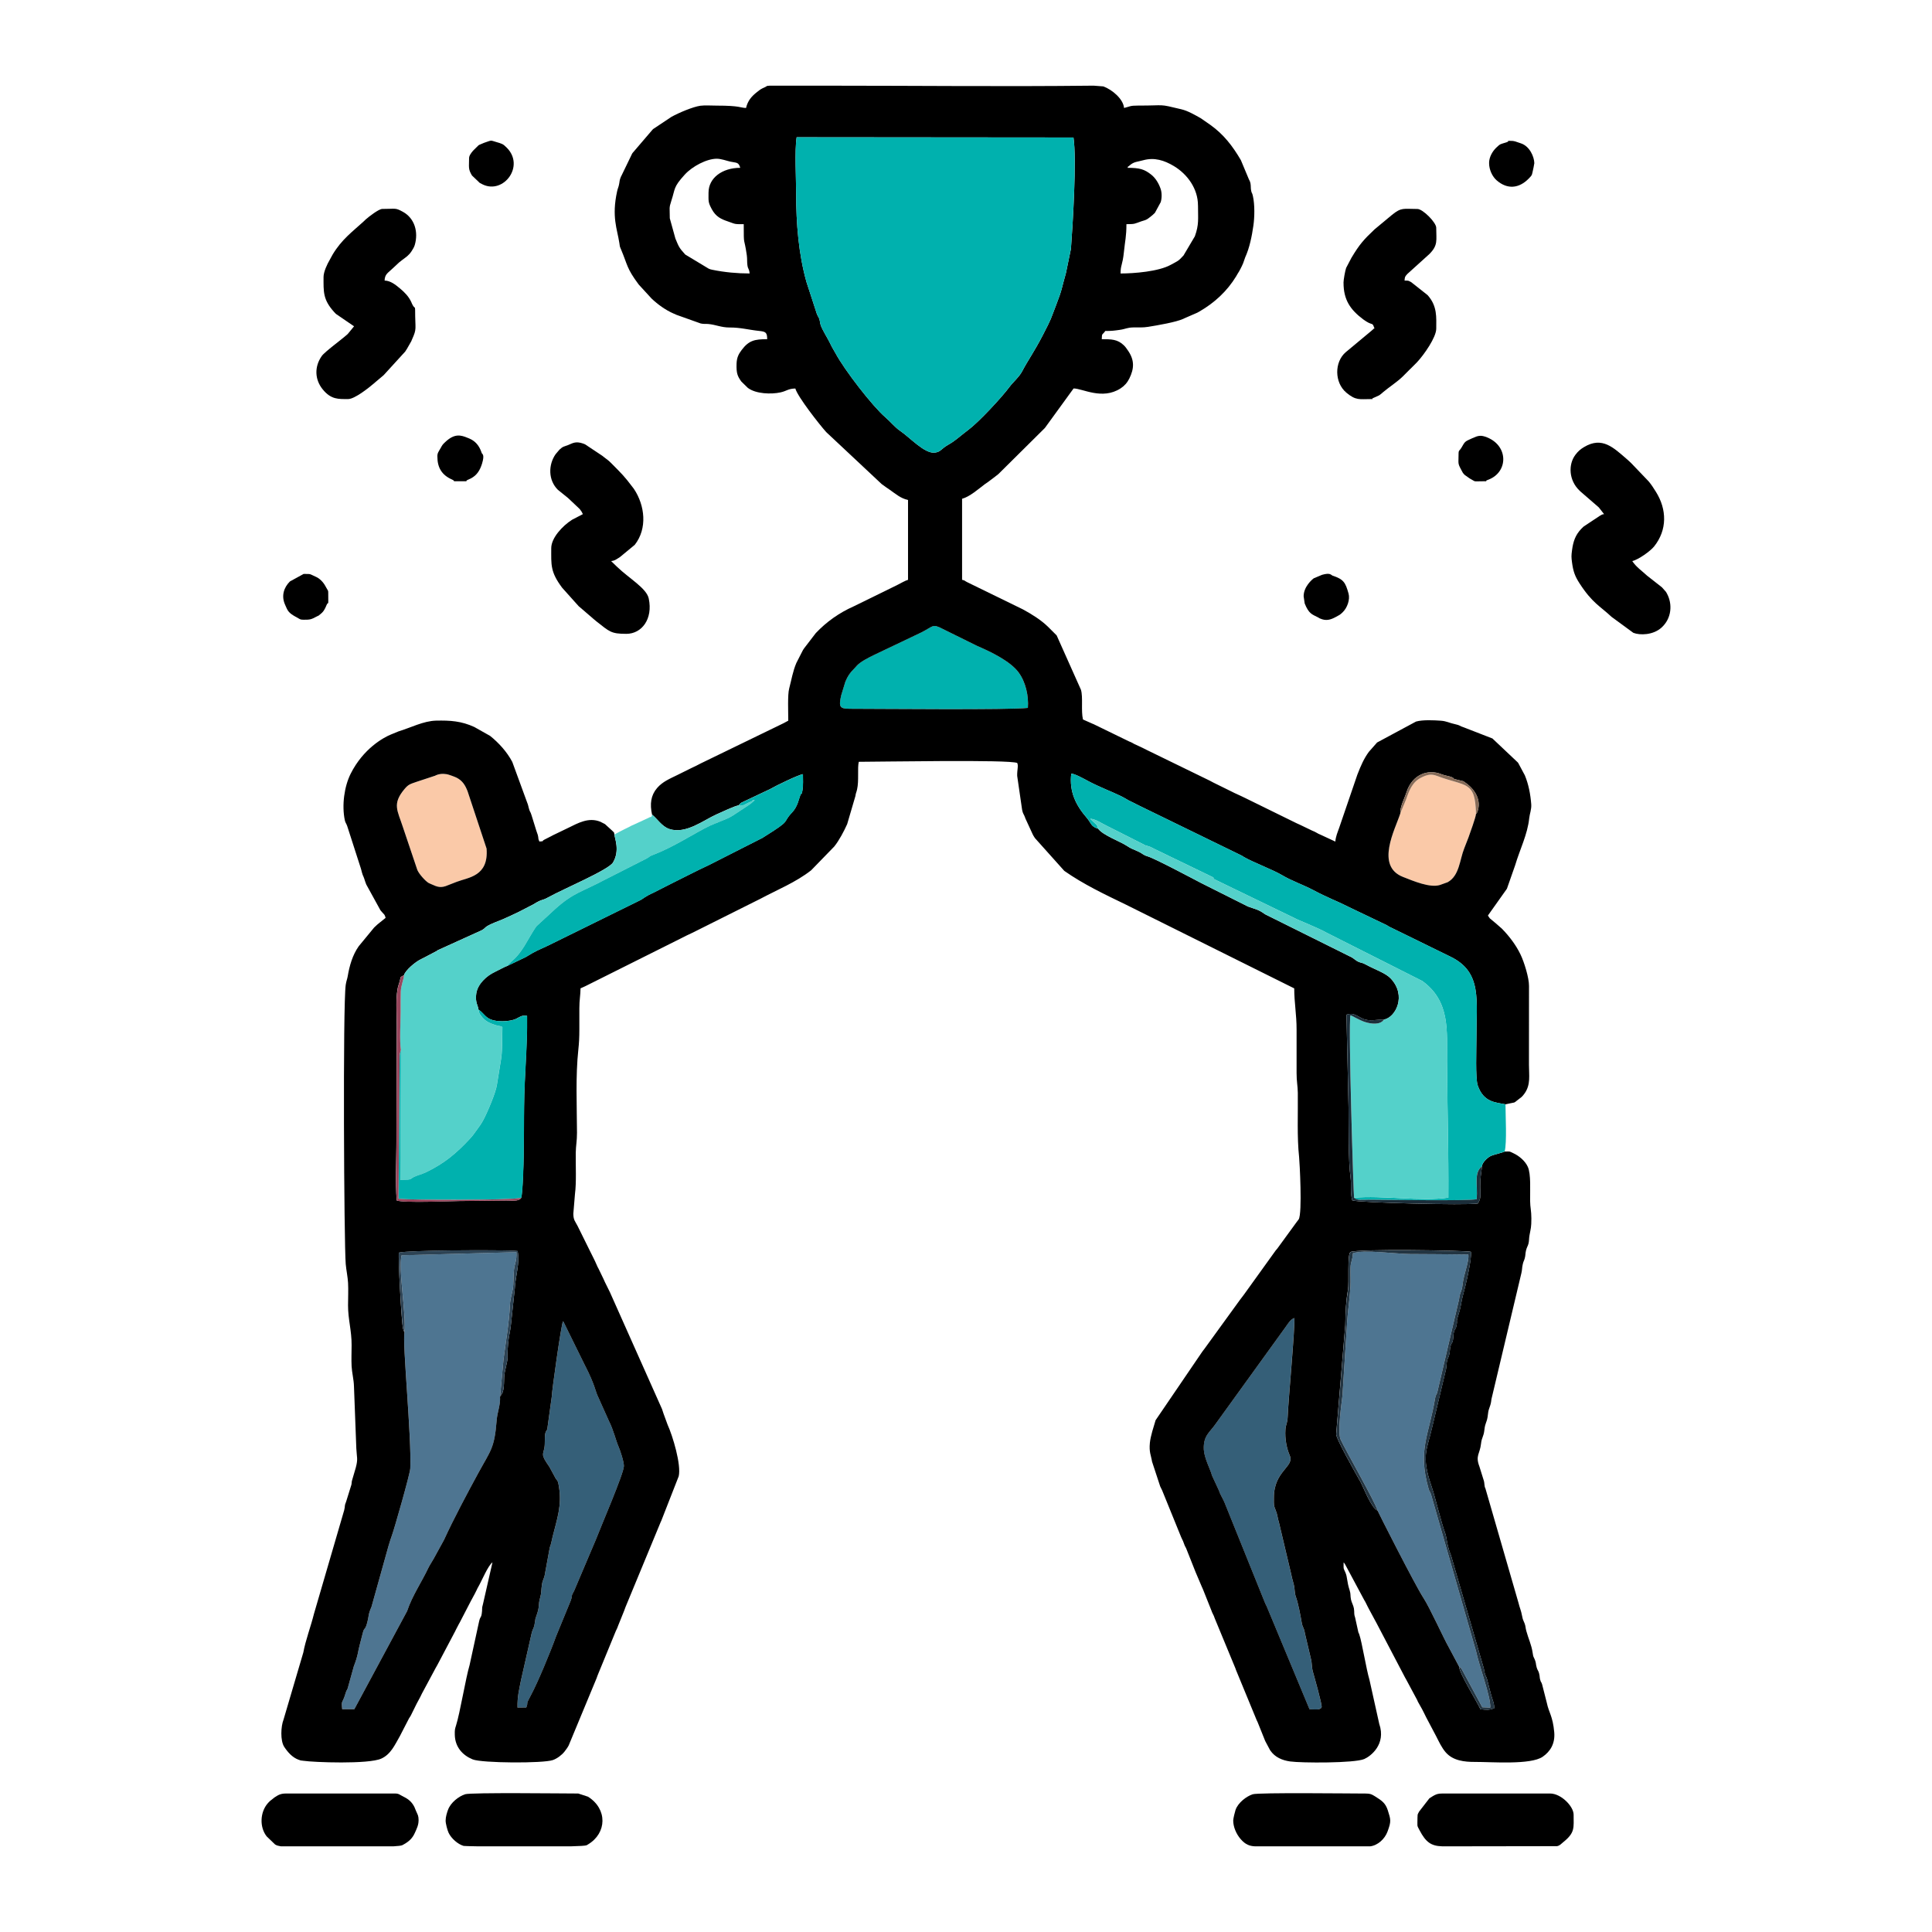 <svg viewBox="0 0 769.83 769.83" xmlns="http://www.w3.org/2000/svg" id="Layer_1"><defs><style>.cls-1{fill:#4e7591;}.cls-1,.cls-2,.cls-3,.cls-4,.cls-5,.cls-6,.cls-7,.cls-8,.cls-9,.cls-10,.cls-11{fill-rule:evenodd;}.cls-2{fill:#233542;}.cls-3{fill:#1c2e3a;}.cls-4{fill:#355f78;}.cls-6{fill:#54d1ca;}.cls-7{fill:#fac9a8;}.cls-8{fill:#97455c;}.cls-9{fill:#866b58;}.cls-10{fill:#00b1ae;}.cls-11{fill:#2d4354;}</style></defs><path d="M173.24,309.15l-7.21,2.38c-2.63.91-3.29,1.04-4.8,2.84-5.05,5.98-2.84,8.57-.7,15.14l5.78,17.16c.67,1.61,3.23,4.46,4.52,5.19l.98.44c2.52,1.15,3.86,1.7,6.78.41l3.37-1.31c4.59-1.8,12.82-2.1,11.93-13.27l-7.56-22.82c-.91-2.36-1.98-4.2-4.39-5.43-.72-.37-3.23-1.27-3.89-1.38-1.74-.3-3.38-.11-4.8.66h0Z" class="cls-7"></path><path d="M557.96,324.14c-2.02,6.33-10.06,20.91,1.06,25.29,4.37,1.72,10.74,4.41,14.69,3.23l3.12-1.12c4.71-2.6,4.79-8.96,6.61-13.5l1.68-4.32c.48-1.31,2.99-8.25,2.97-9.27-.2-13.49-4.01-10.92-15.45-15.25-2.48-.94-4.03-.5-6.33.63-3.55,1.75-4.82,5.12-6.08,8.76l-2.29,5.55h0Z" class="cls-7"></path><path d="M521.79,681.06c1.81.03,4.33.5,4.81-.82.3-.81-3.1-12.77-3.48-14.12-.53-1.86-.3-3.55-.84-5.37l-2.32-9.83c-.44-2.74-.93-2.12-1.33-4.58-.44-2.69-1.41-7.66-2.25-9.95-.7-1.91-.36-3.2-.93-5.22-.52-1.84-.71-2.63-1.18-4.82l-4.65-19.63c-.57-1.76-.58-3.09-1.27-4.79-.91-2.24-.76-2.19-.77-5.14-.02-10.8,8.31-12.29,6.32-16.84-1.23-2.82-1.99-6.71-1.72-10.28.17-2.28.78-2.36.9-5.13.32-7.64,2.94-35.06,2.65-39.35-1.59.48-2.68,2.53-3.68,3.85l-27.86,38.58c-2.23,3.21-4.79,4.48-4.53,9.99.15,3.22,2.52,7.77,3.09,9.76.04.13.05.26.08.39l2.79,6.02c.63,1.84,1.37,2.83,2.2,4.69l15.89,39.4c.32.86.62,1.49,1.01,2.22l17.05,40.97h0Z" class="cls-4"></path><path d="M206.21,680.4l3.5-.04c1.03-2.62-.54-.46,1.81-4.81,2.74-5.05,7.96-17.62,10.06-23.54l5.88-14.31c.86-2.58-.15-1.19,1.31-3.79l8.64-20.36c1.93-5.04,11.15-26.39,11.2-29.38.03-1.72-1.53-6.44-2.22-7.96-.83-1.84-2.04-6.7-3.72-9.93l-4.6-10.26c-.69-1.43-1.19-4.59-4.8-11.61-.05-.09-.11-.21-.16-.3l-8.52-17.31c-.06-.08-.15-.23-.25-.33-.73,1.5-4.42,27.57-4.48,30.09l-1.79,12.93c-.4,1.06-.53.48-.8,1.74-.31,1.46-.04,3.8-.31,5.45-.49,3.06-1.67,2.66,1.95,7.79l2.02,3.72c1.12,2.36,1.25.84,1.81,4.29,1.2,7.47-.75,12.76-2.52,19.78-.45,1.81-.53,2.78-1.16,4.4l-1.84,10.06c-.38,2.61-.93,2.44-1.27,4.69-.31,2.07-.16,3.29-.68,5.07-.97,3.33-.03,3.27-1.52,7.37-.48,1.32-.33.79-.57,2.41-.36,2.44-.56,2.08-1.23,4.07l-4.34,19.15c-.74,3.85-1.49,6.56-1.39,10.92h0Z" class="cls-4"></path><path d="M338.45,282.41c11.37,0,64.12.52,71.11-.35.37-4.73-.87-10.33-3.71-14.16-3.31-4.46-11.05-8.2-16.49-10.53l-15.05-7.43c-3.27-1.39-2.7.12-9.28,3.04l-16.83,8.02c-1.98.96-5.39,2.67-6.8,4.25l-.45.52c-1.96,2.08-2.96,3.02-4.17,6.02l-1.63,5.35c-.96,4.46-.61,5.26,3.29,5.26h0Z" class="cls-10"></path><path d="M161.17,530.79c-.86,4.26,2.9,42.19,2.32,54.31-.11,2.23-6.46,24.4-7.22,26.39-.62,1.64-.9,2.76-1.47,4.54l-6.76,24.2c-1.46,3.37-.87,3.3-1.82,6.69-.79,2.81-1.05,1.32-1.64,3.68l-1.16,4.5c-.83,2.93-.61,4.18-2.43,8.85l-2.45,8.81c-.43,1.1-.37.37-.81,1.85-1.36,4.59-1.76,2.46-1.37,6.42h4.84s21.03-39.09,21.03-39.09c2.04-6.12,5.75-11.48,8.55-17.37.42-.89,1.55-2.6,2.05-3.52l4.12-7.51c3.64-8.02,9.5-19,13.68-26.67,4.95-9.08,6.39-9.71,7.28-20.93.27-3.46,1.54-5.96,1.35-9.5l1.37-14.8c.87-6.92,2.23-14.38,2.55-21.56.13-2.94.83-4.4,1.17-6.54.36-2.28.18-5.15.44-7.52.32-2.9,1.14-3.42.99-7.09l-45.75,1.24c-1.45,5.6,1.85,22.55,1.14,30.6h0Z" class="cls-1"></path><path d="M548.91,601.91c.02.26,15.05,29.9,18.2,34.67,2.63,4,8.07,16.14,10.18,19.8l4.09,7.67c.8.57.29.06.93.78l8.34,15.45,3.17.12c.23-4.28-4.49-16.75-5.67-22.44l-17.93-62.46c-.47-1.45-.6-.9-1.03-2.43-4.32-15.35.1-20.84,2.64-35.86.25-1.46.46-1.32.81-2.18l8.74-37.29c.38-3.23,1.04-2.8,1.36-5.61.55-4.85,2.71-9.38,2.34-12.26-7.84-.1-15.72-.17-23.56-.2-4.84-.02-18.1-1.82-22.43-.31-.19,3.04-.89,3.2-.96,5.73-.07,2.5.08,4.99-.04,7.52-.23,4.72-1.03,9.62-1.31,14.17l-1.85,29.23c-.33,2.9-2.06,14.79-.73,17.6,2.41,5.09,13.88,25.08,14.71,28.29h0Z" class="cls-1"></path><path d="M206.21,680.4c-.1-4.36.64-7.06,1.39-10.92l4.34-19.15c.68-2,.88-1.63,1.23-4.07.24-1.62.09-1.09.57-2.41,1.49-4.11.55-4.05,1.52-7.37.52-1.78.36-2.99.68-5.07.34-2.25.89-2.08,1.27-4.69l1.84-10.06c.63-1.62.71-2.6,1.16-4.4,1.76-7.02,3.71-12.31,2.52-19.78-.55-3.45-.69-1.93-1.81-4.29l-2.02-3.72c-3.62-5.13-2.44-4.73-1.95-7.79.27-1.66,0-3.99.31-5.45.27-1.27.4-.68.8-1.74l1.79-12.93c.06-2.52,3.75-28.6,4.48-30.09.1.1.19.25.25.33l8.52,17.31c.05.09.11.21.16.3,3.61,7.03,4.11,10.18,4.8,11.61l4.6,10.26c1.68,3.23,2.89,8.1,3.72,9.93.69,1.52,2.25,6.24,2.22,7.96-.04,2.98-9.27,24.33-11.2,29.38l-8.64,20.36c-1.46,2.6-.45,1.21-1.31,3.79l-5.88,14.31c-2.11,5.92-7.32,18.49-10.06,23.54-2.36,4.35-.79,2.19-1.81,4.81l-3.5.04h0ZM306.82,34.14h23.68c34.79,0,69.6.39,104.39,0h.97l3.79.29c3.51,1.3,7.95,5.02,8.24,8.59,2.43-.57,2.26-.96,5.59-.95,11.37.03,7.71-.81,17.26,1.48,2.62.63,5.27,2.19,7.69,3.54l3.86,2.68c5.33,3.81,8.85,8.41,12.15,14.04l2.9,6.93c.41,1.14.72,1.26.93,2.34.22,1.14.03,1.84.29,2.99.31,1.37.3.35.69,2.12.76,3.45.66,8.37.18,11.71-.61,4.26-1.53,8.85-3.26,12.64l-.85,2.42c-.19.51-.85,1.8-1.06,2.21-.61,1.19-.44.81-1.03,1.78l-.52.89c-.05.09-.12.21-.17.3-3.6,5.9-8.63,10.53-14.57,13.96-.32.18-.41.26-.9.5l-5.22,2.27c-.1.04-.21.12-.3.16-2.97,1.36-10.35,2.61-14.09,3.21-2.16.35-3.61.18-5.85.23-2.66.06-2.95.63-5.55.99-2.06.29-3.07.43-5.65.43-1.17,1.74-1.34.6-1.4,3.27,3.83,0,6.29.01,8.79,2.43.67.64,1.08,1.27,1.65,2.09,2.64,3.82,2.52,7.14.55,11.14-.84,1.7-2.01,2.99-3.52,3.96-7.32,4.7-15.08.01-18.7.01l-11.41,15.71c-.07.07-.16.17-.23.24l-18.32,18.16c-.39.33-.87.72-1.31,1.03l-2.67,2.01c-.08.06-.19.14-.27.2l-1.11.76c-2.57,1.94-6.09,5.05-9.11,5.85v32.27c1.56.42.74.35,2.22,1.05l22,10.74c3.51,1.9,7.17,4.18,9.96,6.88l3.28,3.27c.07.07.17.17.23.24l9.68,21.66c.88,2.98-.02,8.34.8,11.83l3.89,1.73c.1.05.23.09.34.13l14.16,6.89c.13.06.53.21.66.27l.63.31c.09.05.21.12.3.17.09.05.2.13.29.18l1.92.89c1.15.52,2.07.98,3.14,1.53l25.16,12.26c.74.37.77.43,1.53.81l7.83,3.86c.09.05.21.11.31.16.1.05.22.1.32.15l2.56,1.18c.5.24,1.14.54,1.58.76l20.39,10.01c.63.32.99.43,1.6.73l4.74,2.28c.52.23.47.17.98.42.13.06.48.26.61.33.16.08.52.31.9.5l.97.43c.1.05.22.1.32.15l5.43,2.52c.17-2.08.88-3.63,1.53-5.48l7.27-21.26c.04-.1.1-.22.14-.33,1.19-3.08,2.45-6.01,4.41-8.68l3.29-3.73,15.51-8.34c2.65-.76,7.12-.54,9.93-.34,2.31.17,3.42.93,5.63,1.38,2.1.43,1.77.76,3.43,1.25l11.46,4.45,10.1,9.54c.06.08.14.19.2.27l2.61,4.87c1.49,3.6,2.23,7.46,2.55,11.51.16,2.04-.63,3.84-.81,5.61-.65,6.39-3.77,12.52-5.6,18.72l-3.28,9.35-7.57,10.67c.24.35.36.64.75,1.12l1.78,1.49s.76.63.77.64l1.74,1.53c.37.32.26.18.73.67,2.85,2.95,5.42,6.34,7.22,10.08,1.47,3.05,3.4,9.31,3.38,12.52l-.02,31.36c0,4.29.74,7.9-1.69,11.41l-.61.8c-.46.54-.11.13-.68.72l-2.37,1.84c-2.69,1.56,2.31-1.23-.6.34l-3.41.71c-3.73-.79-8.69-.63-11.06-7.54-.97-2.83-.51-14.56-.52-18.56-.06-15.34,2.46-26.51-10.34-32.73l-24.53-12.01c-.16-.1-.53-.37-.81-.52l-15.5-7.41c-.09-.05-.21-.11-.3-.16-4.1-2.08-7.41-3.19-13.67-6.5-3.89-2.06-8.48-3.59-12.37-5.92-3.39-2.03-11.41-5.07-14.93-7.09-.09-.05-.21-.12-.29-.17-.48-.29-.55-.34-.86-.53l-41.78-20.36c-.95-.57-2.27-1.08-3.17-1.59-.96-.55-1.9-1.13-2.93-1.64-3.79-1.86-8.61-3.62-13.19-6.06-1.59-.84-5.25-2.92-6.77-2.98-.87,7.37,1.98,12.76,6.18,17.61,1.82,2.1,1.48,3.39,4.55,4.36,1.79,2.53,8.85,5.11,11.4,6.8,1.75,1.16,2.14,1.18,4.34,2.17,2.17.98,1.97,1.43,3.97,2.03,2.96.88,17.77,8.78,21.29,10.61l18.69,9.38c2.84,1.05,4.25,1.16,6.77,3.06l33.8,16.81c1.7.73,2.2,1.68,3.73,2.26,1.44.54,1.13.18,2.45.89,4.31,2.33,8.08,3.46,10.16,5.69,6.37,6.81,1.95,15.45-2.73,16.34-2.97-.08-5.74.88-8.53-.4-2.41-1.11-3.67-2.53-6.41-1.55l.83,37.2c.07,6.93-.14,21.16.81,27.77.35,2.46-.17,6.14.68,9.01,1.8.91,45.73,2.04,50.01,1.25,1.42-2.07,1.01-3.51.97-6.68-.04-3.43.35-4.94.72-8.15-.03-1.3,1.98-3.3,3.29-4,1.27-.67,5.08-1.43,5.74-1.88,2.53,0,1.64-.16,3.43.66,2.32,1.06,4.73,3.11,5.78,5.43,1.32,2.9.87,9.29.92,13.58.03,2.73.5,3.86.5,6.99,0,3.65-.23,3.84-.75,6.75-.23,1.27-.11,2.13-.41,3.33-.26,1-.7,1.46-.99,2.75-.31,1.39-.14,1.87-.53,3.21-.31,1.06-.48.93-.8,2.47-.26,1.2-.2,2.09-.49,3.25l-11.94,50.27c-.33,3.27-1.09,3.05-1.4,6.08-.33,3.26-1.07,3.02-1.4,6.09-.32,2.97-1.05,2.81-1.36,5.65-.44,3.98-2.3,4.64-.64,8.98l1.78,5.71c.25.95.1.79.25,1.63.23,1.29,0,.53.39,1.48l13.11,45.35c.61,2.48,1.03,2.95,1.51,5.51.29,1.56.49,1.6.95,2.8.48,1.25.33,1.68.7,3.04.88,3.25,2.05,5.46,2.53,8.7.31,2.1.29,1.28.9,2.84.56,1.43.27,1.51.71,3.04.34,1.18.64,1.17.95,2.32.41,1.52.08,1.65.62,3.12.36.96.03-.3.59,1.28l1.9,7.45c.77,3.78,2.35,5.17,2.93,11.57.42,4.63-1.6,7.76-4.6,9.83-4.81,3.32-20.39,2.03-26.95,2.06-4.25.02-8.76-.49-11.65-3.78-1.63-1.85-2.75-4.31-3.84-6.45l-3.88-7.34c-.89-1.73-1.41-2.96-2.39-4.62l-1.01-1.8c-.84-1.81.57,1.15-.28-.66l-4.57-8.52c-.05-.09-.13-.2-.18-.29l-11.58-22.1c-.05-.09-.11-.21-.16-.3-.05-.09-.12-.21-.17-.3l-2.46-4.56c-.44-.78-.82-1.61-1.26-2.48-.61-1.21-.18-.35-.67-1.2l-7.67-14.31c-.51-.75-.19-.33-.6-.8,0,2.83-.21,1.94.69,3.98.89,2.01.5,3.41,1.72,7.17.49,1.51.19,1.96.53,3.68.22,1.09.97,2.33,1.16,3.52.29,1.87-.1,1.99.5,3.71l1.18,5.36c.32,1.38-.06-.22.49,1.38,1.04,3.02,2.77,13.81,4.02,17.96l3.91,17.6c2.81,8.14-3.41,12.88-5.98,14-3.85,1.68-25.07,1.6-29.56.96-3.12-.45-5.98-1.64-7.84-4.32-.06-.08-.13-.2-.18-.28l-1.79-3.36c-.05-.1-.1-.22-.15-.32l-2.95-7.34c-.38-.81-.43-.85-.72-1.62l-7.92-19.21c-.05-.14-.19-.55-.24-.69l-8.21-19.85c-.2-.52-.15-.49-.38-1.02-.06-.13-.24-.5-.31-.63-.43-.92-.4-.77-.7-1.64l-3.2-8.02c-.33-.84-.25-.55-.57-1.3-.9-2.15-1.64-3.82-2.51-5.91l-3.72-9.38c-.47-1.04-.05,0-.48-.93-.05-.1-.1-.22-.15-.32l-.64-1.7c-.48-1.11-.38-.62-.75-1.58l-7.57-18.62c-.45-1.04-.27-.41-.77-1.57l-3.24-9.86c-.39-2.51-1.25-3.74-.86-7.54.28-2.73,1.5-6.35,2.27-8.95l18.57-27.27c.08-.11.32-.43.4-.54l.41-.53c.06-.08.14-.19.2-.27l13.96-19.25c.06-.08.14-.19.2-.27l1.21-1.59c.08-.11.32-.42.4-.54l12.52-17.41s.61-.71.65-.76l7.69-10.55c.09-.13.81-1.04.81-1.06,1.5-2.49.36-23.03.17-24.76-.88-8.15-.41-17.22-.52-25.67-.04-2.84-.5-4.53-.49-7.93.02-5.77-.01-11.54,0-17.31.01-5.86-.94-10.76-.94-16.37l-67.15-33.41c-8.36-4.03-16.88-8.08-24.47-13.41l-11.71-13.08c-.05-.09-.13-.2-.18-.29-.53-.87-.27-.36-.69-1.18l-2.95-6.4c-.04-.12-.07-.25-.11-.36-.49-1.36-.86-1.37-1.17-3.04l-1.96-13.49c-.07-2.42.56-3.98.02-5.15-2.98-1.43-54.88-.47-63.14-.47-.61,2.63.13,7.42-.68,11.01-.29,1.31-.51,1.38-.66,2.62l-3.29,11.21c-1.33,2.93-3.13,6.38-5.13,8.9l-9.22,9.49c-6.13,4.81-13.55,7.77-20.38,11.43-.9.48-1.17.6-2.19,1.09l-23.07,11.54c-1.42.73-2.63,1.29-4.1,1.98-.84.4-1.25.64-2.17,1.1l-38.04,19.02c-.7.36-1.28.56-1.94.87,0,2.48-.48,4.72-.47,7.95,0,2.81,0,5.61,0,8.42,0,3.23-.12,5.46-.4,8.02-1.15,10.68-.58,22.26-.54,33.14.01,3.4-.45,5.09-.49,7.93-.07,5.44.3,11.86-.32,16.52l-.65,7.84c.03,2.59.74,2.98,1.7,4.88l4.8,9.7c.59,1.21.94,1.86,1.4,2.81.38.77.39.81.77,1.57l1.01,2.26c.06.13.26.48.33.6l1.98,4.1c.58,1.28.65,1.47,1.2,2.54.47.92.98,1.92,1.39,2.81l20.77,46.58c.28.72.31,1.07.58,1.76l1.63,4.45c2.04,4.46,5.5,15.95,4.43,20.54l-6.97,17.81c-.04.1-.12.21-.16.31l-14.1,34.08c-.28.68-.21.69-.5,1.37l-2.42,6c-.43,1.13-.15.51-.69,1.65-.05.1-.12.21-.16.31l-7.22,17.57c-.28.65-.23.69-.5,1.37l-11.11,26.77c-.32.67-1.14,1.81-1.7,2.51-1.06,1.33-2.86,2.71-4.61,3.34-3.82,1.36-28.29,1.23-31.96-.27-4.04-1.65-7-4.93-7.12-9.76-.05-2.06.06-2.38.5-3.77,1.55-4.84,3.86-18.95,5.4-24.07l3.76-17.28c.54-2.36.76-1.28,1.07-3.14.31-1.84-.06-2.1.47-3.74l3.81-16.76c-1.8,1.32-4.31,7.46-5.66,9.78-.38.65-.23.41-.63,1.24-.37.76-.49.97-.78,1.55l-1.31,2.43c-.05.09-.12.21-.17.3l-4.47,8.63c-.05.09-.12.21-.17.3-.05.09-.12.21-.17.29l-1.28,2.46c-.05.1-.1.23-.14.32l-6.46,12.24c-.63,1.3-.8,1.44-1.49,2.72-.21.39-.31.59-.49.92l-4.9,9.13c-.21.42-.29.65-.61,1.26-.46.9-1.01,1.84-1.47,2.74l-2.32,4.69c-.49.89-.3.46-.72,1.15l-3.66,7.1c-1.99,3.44-3.57,7.22-7.41,8.96-5.06,2.3-26.93,1.49-31.04.86-1.45-.22-.72.02-1.92-.42-2.46-.9-4.27-2.96-5.68-5.08-1.67-2.51-1.36-8.25-.3-10.92l7.88-26.73c.87-4.81,3.01-10.43,4.24-15.4l12.04-41.28c.5-1.96-.04-1.46.78-3.43l2.11-6.78c.19-1.06,0-.92.34-2l1.38-4.7c.98-3.64.4-4.07.23-7.73l-.94-24.78c-.08-2.73-.8-5.34-.94-7.95-.14-2.63,0-5.75,0-8.43.03-5.81-1.44-10.3-1.42-15.88.01-2.84.16-6.11.01-8.9-.13-2.4-.71-5.04-.93-7.49-.68-7.87-1.19-103.29,0-111.29.25-1.66.59-2.21.79-3.42.68-4.07,1.9-8.45,4.4-11.97l6.13-7.44c.5-.5.69-.68,1.21-1.13l1.02-.85c.08-.06.19-.14.27-.2l2.07-1.67c-.4-1.49-.48-1.17-1.44-2.31-.06-.07-.16-.17-.22-.25-.06-.07-.15-.18-.21-.25-.06-.08-.15-.18-.21-.26l-5.64-10.26c-.45-1.08-.45-1.33-.84-2.43-.44-1.24-.38-.66-.89-2.39-.18-.61-.15-.72-.39-1.48l-5.47-16.98c-.38-1.1-.73-1.26-.95-2.32-1.24-5.94-.21-13.42,2.33-18.49,5.03-10.03,13.1-14.46,16.13-15.68.11-.04.23-.09.33-.13l2.65-1.09c4.69-1.4,9.9-4.15,14.91-4.27,5.72-.13,10.11.17,15.27,2.54l6.28,3.54c3.52,2.83,6.71,6.36,8.83,10.35l5.89,16.09c.58,1.41.42,1.48.86,2.88.4,1.27.41.63.94,2.33l1.88,6.07c.04.12.08.24.12.35l.48,1.39c.42,1.55-.03,1.23.64,2.63,2.35-.2.54.01,2.03-.77l2.79-1.42c.13-.07.48-.27.61-.33l6-2.89c4.03-1.97,8.16-4.36,12.84-2.48.03.01,1.7.85,1.86.95l2.94,2.68c.84,1.01.5-.04.82,1.46.03,1.4,2.31,6.3-.58,11.16-1.75,2.95-19.84,10.56-25.76,13.85-2.81,1.56-2.2.47-6.07,2.88l-5.8,2.99c-2.17,1.07-3.77,1.76-6.12,2.83l-3.39,1.36c-4.61,1.94-3.14,1.96-5.2,3.1l-17.43,7.91c-.08.05-.19.13-.27.18-.08.05-.19.14-.27.19l-3.4,1.79c-1.36.67-1.26.73-2.75,1.42-2.36,1.11-6.28,4.48-6.83,6.41-2.04,1.11-.88.17-2.13,3.83-1.36,3.98-.74,11.76-.75,16.34-.02,7.8-.04,15.59-.06,23.39-.02,7.64-.04,15.28-.06,22.92-.02,7.2-.49,16.29.12,23.28,2.86,1.03,20.68.27,25.05.21,4.21-.06,8.42-.05,12.63-.13,2.03-.04,4.05-.03,6.08-.06,1.9-.02,4.94.47,5.83-1.07.6-1.91.96-13.67.99-17.09.05-6.39.1-12.78.16-19.18.11-12.76,1.34-23.65,1.19-36.25-2.32-.3-2.72.4-4.41,1.21-2.23,1.07-8.48,1.6-11.3-.45-1.7-1.24-1.77-1.97-3.68-3.29,0-1.41-1.44-2.82-.83-6.49.61-3.7,4.02-6.9,7.37-8.47,1.4-.65,3.93-2.09,5.15-2.49l7.2-3.46c4.37-2.68,4.48-2.48,8.97-4.61l36.41-17.93c1.78-.86,1.61-1.34,5.6-3.15l6.21-3.16c5.28-2.62,10.67-5.42,15.99-7.91l21.07-10.69c.09-.05.2-.12.29-.18.12-.07.45-.29.56-.36,11.27-7.02,6.74-5.13,10.98-9.59,2.26-2.38,2.7-5.39,3.24-6.7.75-1.81.47.35.94-2.29.29-1.6.2-4.59.17-6.29-1.76.23-10.85,4.62-13.14,5.97l-11.45,5.41c-.09.07-.2.16-.28.24-.68.59-.29.25-.82.86-.98-.09-7.28,2.9-8.81,3.57-4.9,2.15-12.17,8.01-18.77,5.78-2.98-1.01-4.73-4.03-6.84-5.7-.95-4.22-.49-7.73,2.03-10.64,2.18-2.52,5.06-3.68,7.98-5.12l5.63-2.79c1.37-.61,2.42-1.17,3.75-1.86l33.06-16.05c.52-.25,1.28-.7,1.82-.99,0-3.49-.3-10.29.35-12.75.93-3.53,1.45-6.88,2.87-10.23l2.53-4.95c.05-.09.12-.21.17-.29.05-.09.13-.2.18-.29.05-.09.13-.2.19-.28l4.67-6.09c4.25-4.49,9.33-8.11,15.08-10.65l15.38-7.54c.95-.47,1.35-.65,2.19-1.08,1.07-.56,3.13-1.71,4.11-1.97v-31.8c-3.02-.7-4.85-2.39-7.2-4.02-1.21-.84-2.13-1.44-3.29-2.32l-21.97-20.59c-.07-.07-.16-.17-.23-.24-2.4-2.64-11.34-14-12.21-17.26-2.95.07-3.4,1-5.93,1.55-3.62.8-9.82.63-13-1.8l-2.6-2.54c-1.58-2.19-2-3.37-1.89-7.06.08-2.55.85-3.92,2.02-5.48,2.89-3.85,5.19-4.32,10.18-4.32,0-2.75-.66-3.03-3.24-3.3-4.29-.45-7.33-1.38-11.74-1.36-3.25.02-5.52-1.12-8.43-1.39-1.23-.11-1.79.07-3.07-.21l-9.65-3.44c-.13-.06-.5-.24-.63-.3l-.66-.27c-3.1-1.37-6.14-3.55-8.61-5.89l-5.15-5.61c-4.89-6.55-4.39-7.7-7.05-14-.64-1.52-.43-1.01-.68-2.6-.87-5.6-3.11-10.36-.9-20.5.3-1.36.48-1.43.73-2.54.32-1.4.16-1.55.56-2.71.31-.88.38-.84.43-.97l4.27-8.83c.06-.08.13-.2.18-.28l7.98-9.32c.07-.07.17-.16.24-.23l7.3-4.86c2.9-1.6,8.49-3.98,11.5-4.41,1.62-.23,4.73-.05,6.5-.05,9.47,0,9.32.88,11.69.94.67-2.86,2.17-4.62,4.39-6.36,1.43-1.12,1.5-1.19,3.2-1.95,1.12-.49,0-.43,1.93-.58h0ZM521.79,681.06l-17.05-40.97c-.39-.72-.69-1.36-1.01-2.22l-15.89-39.4c-.83-1.86-1.58-2.84-2.2-4.69l-2.79-6.02c-.04-.12-.05-.26-.08-.39-.58-1.99-2.94-6.55-3.09-9.76-.26-5.51,2.29-6.78,4.53-9.99l27.86-38.58c1-1.32,2.08-3.37,3.68-3.85.29,4.29-2.33,31.71-2.65,39.35-.12,2.77-.73,2.84-.9,5.13-.26,3.57.49,7.46,1.72,10.28,1.99,4.56-6.34,6.05-6.32,16.84,0,2.95-.14,2.91.77,5.14.69,1.7.7,3.02,1.27,4.79l4.65,19.63c.48,2.2.67,2.98,1.18,4.82.57,2.02.23,3.31.93,5.22.84,2.29,1.8,7.26,2.25,9.95.4,2.46.89,1.84,1.33,4.58l2.32,9.83c.53,1.82.31,3.51.84,5.37.38,1.35,3.78,13.31,3.48,14.12-.48,1.32-3,.85-4.81.82h0ZM581.38,664.06l-4.09-7.67c-2.11-3.66-7.55-15.8-10.18-19.8-3.14-4.77-18.18-34.41-18.2-34.67-2.63-1.25-5.35-8.74-6.82-11.49-.05-.09-.12-.21-.17-.3-.07-.12-.27-.47-.34-.59-2.24-3.98-9.07-16.1-9.18-18.04l3.63-43.47c.15-5.94.21-9.04,1.08-14.1.49-2.83-.33-13.83.94-14.99,1.39-1.43,46.67-.71,48.05-.14.43,2.85-2.21,13.94-3.18,17.34-.55,1.93-.88,4.74-1.37,6.3-1.86,5.9-.52,2.52-1.23,5.91-.33,1.57-.48.75-.91,2.11-.44,1.4-.21,2.21-.47,3.51-.31,1.55-.45.76-.89,2.14-.38,1.22-.27,2.16-.52,3.36-.37,1.74-.57,1.23-.91,2.67-.3,1.25-.2,2.35-.45,3.52l-5.48,22.91c-2.05,9.15-4.51,11.31-.33,23.54,1.74,5.11,3.75,14.17,5.58,19.09.5,1.34.55,4.57,2.26,8.67l12.81,44.15c.37,1.04.32,1.66.62,2.74.34,1.27.65,1.27.97,2.6.57,2.34,1.07,4.07,1.48,5.72.56,2.21,1.42,3.76,1.29,5.61-2.28.81-3.14.62-5.48.36-1.42-3.21-8.23-13.91-8.53-17.02h0ZM199.25,556.46c.19,3.54-1.07,6.04-1.35,9.5-.89,11.21-2.33,11.84-7.28,20.93-4.18,7.67-10.04,18.65-13.68,26.67l-4.12,7.51c-.5.92-1.63,2.63-2.05,3.52-2.79,5.88-6.51,11.25-8.55,17.37l-21.03,39.09h-4.84c-.39-3.97.01-1.83,1.37-6.42.44-1.48.38-.75.81-1.85l2.45-8.81c1.82-4.67,1.6-5.92,2.43-8.85l1.16-4.5c.59-2.35.85-.86,1.64-3.68.95-3.39.35-3.32,1.82-6.69l6.76-24.2c.57-1.78.85-2.9,1.47-4.54.76-2,7.12-24.16,7.22-26.39.58-12.12-3.19-50.05-2.32-54.31-.22-.37-.31-.5-.54-1.34-.68-2.53-2.01-28.46-1.69-30.32,3.21-.98,42.1-1.24,47.31-.65,1.02,4.68-.95,10.37-1.13,15.05l-1.56,14.59c-.27,2.54-.85,4.31-1.11,7.4-.67,7.88.54,3.1-1.27,11.03-.63,2.77.08,6.34-1.12,8.73l-.59.9c-.03-.07-.14.2-.22.29h0ZM173.24,309.15c1.42-.77,3.05-.96,4.8-.66.66.11,3.17,1.01,3.89,1.38,2.4,1.23,3.48,3.07,4.39,5.43l7.56,22.82c.89,11.17-7.33,11.47-11.93,13.27l-3.37,1.31c-2.92,1.29-4.26.74-6.78-.41l-.98-.44c-1.29-.73-3.85-3.59-4.52-5.19l-5.78-17.16c-2.13-6.57-4.35-9.15.7-15.14,1.52-1.8,2.17-1.93,4.8-2.84l7.21-2.38h0ZM557.96,324.14c-.1-2.85,1.55-5.61,2.49-8.51,2.32-7.13,8.63-9.28,13.89-7.14,1.49.6,3,.71,4.09,1.17,1.57.66-.38.33,1.8.93l2.94.72c.06.04.17.14.24.19.08.06.19.15.28.21,4.22,2.83,6.72,7.32,4.94,11.92l-.53.81c.02,1.01-2.5,7.96-2.97,9.27l-1.68,4.32c-1.83,4.54-1.9,10.9-6.61,13.5l-3.12,1.12c-3.96,1.18-10.32-1.51-14.69-3.23-11.12-4.38-3.09-18.96-1.06-25.29h0ZM338.45,282.41c-3.91,0-4.26-.8-3.29-5.26l1.63-5.35c1.21-3,2.21-3.94,4.17-6.02l.45-.52c1.41-1.58,4.82-3.29,6.8-4.25l16.83-8.02c6.58-2.92,6.01-4.43,9.28-3.04l15.05,7.43c5.44,2.33,13.18,6.07,16.49,10.53,2.84,3.83,4.08,9.43,3.71,14.16-7,.88-59.74.35-71.11.35h0ZM427.74,54.79c1.33,8.59-.28,34.77-1.01,44.37l-1.99,9.63c-1.89,6.57-1.35,6.14-3.95,12.86-2.38,6.12-1.58,4.74-5.14,11.66-3.56,6.92-6.16,10.4-8.35,14.63-1.14,2.21-3.7,4.4-4.99,6.15-3.19,4.32-12.38,14.16-16.48,17.21-2.23,1.65-4.3,3.52-6.35,4.9-1.18.8-2.41,1.38-3.42,2.19-1.3,1.03-1.74,1.74-3.59,1.96-4.09.48-9.78-5.95-13.88-8.73-1.95-1.32-3.78-3.62-5.84-5.38-5.02-4.3-16.29-18.84-19.84-25.51-.79-1.49-1.29-2.08-2-3.65-.81-1.81-3.36-5.73-3.94-7.69-.26-.89-.23-1.49-.54-2.38-.29-.83-.4-.66-.91-1.84l-4.15-12.74c-3.17-11.25-4.13-23.39-4.13-35.26,0-5.9-.64-17.14.2-22.48l110.31.1h0ZM477.36,81.84c0,5.5.44,7.58-1.25,12.31l-4.52,7.64c-2.16,2.38-2.17,2.12-5.13,3.75-4.83,2.66-14.56,3.43-19.96,3.43,0-3.47.8-3.24,1.33-8.5.47-4.64,1.01-6.24,1.01-11.15,3.57,0,3.15-.17,5.9-1.12.11-.04.24-.08.35-.11,1.51-.49,1.63-.36,3.38-1.76.69-.55,1.14-.92,1.73-1.54l2.3-4.24c.47-1.52.52-3.7-.04-5.33-.74-2.13-1.97-4.23-3.73-5.63-2.75-2.18-4.64-2.72-9.44-2.72.5-1.23-.12-.07.62-.78l.77-.63c1.49-1.04,2.41-.95,4.92-1.63,4.43-1.2,8.33.06,12.15,2.34,5.43,3.26,9.6,9.07,9.6,15.66h0ZM282.32,76.7c0,3.51-.21,3.84,1.3,6.65,1.64,3.04,3.78,3.98,6.36,4.86,3.22,1.11,2.38,1.12,6.37,1.12,0,9.45.09,4.51,1.22,12.34.21,1.45.06,2.63.24,3.97.26,1.85.7,1.25.88,3.33-4.84,0-10.06-.47-14.89-1.48-1.07-.23-.7-.18-1.09-.31-.11-.04-.23-.09-.33-.13l-9.34-5.63c-2.53-2.76-2.59-3.2-3.92-6.37l-2.23-8.06c0-4.22-.38-3.98.59-6.9,1.67-5.05.69-5.37,5.38-10.52,2.96-3.26,8.72-6.32,12.74-6.32,1.79,0,4.04.85,5.3,1.13,2.48.56,3.41.09,4.06,2.49-7.23,0-12.63,4.1-12.63,9.82h0Z" class="cls-5"></path><path d="M535.35,112.71c0,6.75,2.7,10.72,7.87,14.57,3.66,2.72,3.58.93,4.29,3.2.17.55.92-.51-.99,1.28l-9.73,8.11c-.08.06-.19.15-.26.21-.08.06-.19.14-.26.21-4.64,3.93-4.59,12.18.22,16.19,3.8,3.17,5.27,2.54,9.62,2.54,2.04,0-.07.05,1-.4.35-.15.88-.38,1.3-.57,1.2-.56.96-.35,2.05-1.22.48-.38.23-.21.75-.65,2.31-1.95,5.57-4.03,7.8-6.23l2.8-2.81c.07-.07.17-.16.24-.22l2.34-2.34c.07-.07.16-.17.23-.24,2.82-3,7.67-9.96,7.67-13.38,0-4.45.5-8.99-3.46-13.38l-6.53-5.16c-1.36-.67-.78-.59-2.64-.63.13-1.54.11-1.48,1.11-2.63l8.84-7.99c3.46-3.52,2.67-5.39,2.67-10.42,0-2.12-5.36-7.48-7.48-7.48-5.61,0-6.35-.75-10.22,2.41l-6.89,5.73c-4.41,4.17-6.03,6.03-9.22,11.36l-2.09,3.99c-.38,1.09-1.05,4.71-1.05,5.97h0Z" class="cls-5"></path><path d="M639.18,204.85c-1.69.39-.09-.12-1.68.66l-6.47,4.29c-.07.07-.17.16-.24.23-.06.06-.6.58-.71.69-2.36,2.47-3.22,5.05-3.68,8.49-.3,2.23-.3,2.74,0,4.97.47,3.49,1.15,5.43,2.98,8.25,5.06,7.84,8.14,9.03,12.8,13.39l8.64,6.33c2.63,1.04,7.86.93,11.18-2.03,4.14-3.69,4.5-9.46,2.18-13.67-.07-.12-.26-.48-.34-.6l-1.54-1.74c-.07-.07-.17-.16-.25-.22l-5.76-4.52c-2.06-1.93-4.23-3.32-5.89-5.8,2.5-.58,7.23-3.99,8.69-5.81,5.28-6.58,5.15-14.77.71-21.83-.91-1.45-1.8-2.86-2.88-4.13l-6.86-7.17c-.71-.67-.92-.91-1.7-1.58-5.41-4.64-9.9-9.28-17.19-4.9-1.43.86-2.4,1.69-3.45,3.1-2.87,3.84-2.64,10.14,1.66,14.23.07.07.17.16.24.23.07.07.17.16.24.23l7.02,6.08c.07.07.17.16.24.23l2.05,2.62h0Z" class="cls-5"></path><path d="M232.28,204.85l-4.31,2.24c-3.94,2.5-8.32,7.31-8.32,11.32,0,6.68-.42,9.4,4.34,15.78l6.63,7.4c.17.14.34.28.51.42l5.53,4.76c.4.33.73.62,1.02.85,5.24,4.1,5.77,4.94,11.9,4.94s10.65-5.9,8.92-14.07c-.86-4.09-7.7-7.91-12.62-12.63l-2.38-2.3c1.55-.13,2.24-.8,3.54-1.6l5.89-4.87c5.12-6.53,4.04-15.72-.33-22.27-.06-.08-.14-.19-.2-.27l-.41-.53c-3.13-4.16-4.1-5.1-8.37-9.4-1.19-1.2-1.48-1.33-2.8-2.35-.24-.18-.52-.41-.78-.62l-6.74-4.49c-.25-.11,0-.1-.97-.43-3.07-1.06-4.24-.06-6.04.64-1.49.58-1.96.46-3.36,1.79l-1.51,1.77c-2.99,4.23-3.03,10.39.88,14.25l3.88,3.13c.07.06.18.15.25.21l4.57,4.32c.81,1.02.68.94,1.25,2.02h0Z" class="cls-5"></path><path d="M128.92,110.37c0,5.88-.29,8.99,4.25,13.99l.46.48c.07.07.16.17.23.24l7.22,4.94-2.53,3.08c-2.42,2.21-9.16,7.05-10.37,8.8-2.95,4.24-2.78,9.32.4,13.24,3.37,4.16,6.41,3.87,10.16,3.87,2.55,0,8.12-4.41,10.19-6.18.23-.19.46-.41.75-.65l3.05-2.57c.07-.06.17-.16.24-.23l8.48-9.29c.38-.59.43-.66.73-1.14l1.7-2.98c.06-.13.21-.53.27-.66,2.05-4.57,1.26-3.79,1.26-11.83,0-1.57-.22-.24-1.26-2.48-.05-.1-.09-.23-.14-.33-.05-.1-.09-.23-.14-.33-1.03-2.22-2.62-3.84-4.45-5.37-1.78-1.48-3.79-3.13-6.17-3.18.06-2.54,1.37-3.06,2.92-4.57.77-.75,1.14-1.05,1.94-1.8.97-.9.9-.89,2.02-1.73,1.72-1.29,2.73-1.87,3.87-3.61.53-.81,1.03-1.66,1.27-2.47,1.49-5.14,0-10.62-4.74-13.22-3.11-1.7-2.71-1.14-8.22-1.14-1.38,0-5.4,3.13-6.58,4.18l-.72.69c-.07.07-.17.16-.24.23-4.41,4.03-8.58,7.02-12.21,13.04l-1.16,2.12c-1.08,1.82-2.48,4.85-2.48,6.87h0Z" class="cls-5"></path><path d="M166.8,725.41c0-1.98-.39-2.33-.98-3.69l-.68-1.66c-.95-1.93-2.27-3.07-3.99-3.96-.1-.05-.22-.1-.32-.15-1.6-.82-1.91-1.3-3.38-1.3h-43.5c-2.17,0-3.12.61-4.54,1.54l-1.83,1.44c-.57.54-.29.26-.7.71-.06.07-.16.17-.22.25-3.02,3.5-3.33,9.39-.42,13.12l3.33,3.21c.09.05.2.13.29.18.49.27,1.2.46,2.07.59h44.9c1.76-.1,3-.24,3.44-.44.1-.04.21-.11.31-.16.13-.06.47-.27.59-.34,1.89-1.08,3.19-2.34,4.09-4.33.83-1.83,1.52-3.21,1.52-5.03h0Z" class="cls-5"></path><path d="M491.39,725.41c0,2.56,1.22,5.37,2.93,7.36,2,2.33,3.73,2.84,5.88,2.93h45.72c3.11-.36,5.88-2.98,6.95-5.87,1.53-4.11,1.32-4.75.12-8.49-.92-2.85-2.33-3.82-4.87-5.42-.09-.05-.2-.13-.29-.18-.09-.05-.2-.13-.29-.18-.99-.58-1.56-.9-3.3-.9-5.62,0-42.77-.46-45.08.29-2.46.79-5.85,3.33-6.85,6.25-.23.66-.92,3.46-.92,4.22h0Z" class="cls-5"></path><path d="M177.56,725.41c0,1.23.73,3.92,1.19,4.89,1.05,2.23,3.66,4.56,6,5.23.18.05,2.46.11,5.93.17h36.65c3.54-.09,5.96-.23,6.4-.43.1-.04.21-.12.3-.17.09-.05.2-.13.29-.18,7.51-4.5,7.8-14.08-.02-19l-3.88-1.27c-5.62,0-42.77-.46-45.08.29-2.53.82-5.77,3.29-6.84,6.25-.41,1.12-.93,2.78-.93,4.22h0Z" class="cls-5"></path><path d="M564.82,724c0,4.06-.35,3.07.81,5.27,2.49,4.76,4.58,6.29,9.04,6.42h6l39.76-.06c1.17-.26,1.52-.84,2.54-1.66,4.69-3.79,4.06-5.64,4.06-10.9,0-3.28-4.97-8.42-9.35-8.42h-43.03c-1.78,0-2.49.34-3.67,1.01-.28.16-1.14.71-1.43.91l-4.08,5.27c-.48,1-.64.82-.64,2.17h0Z" class="cls-5"></path><path d="M174.28,181.93c0,4.4,1.77,7.37,5.83,9.14,2.07.9-1.54.68,4.93.68,2.04,0-.14.1,1.33-.54.04-.02,1.19-.54,1.28-.59,2.43-1.28,3.63-3.31,4.42-5.87,1.15-3.75.03-3.84-.09-4.16l-.25-.69c-.88-2.4-2.35-4.14-4.68-5.15l-.67-.27c-2.72-1.14-5.26-1.87-8.99,1.68-1.1,1.04-1.09,1.09-1.82,2.39-.87,1.55-1.3,1.91-1.3,3.37h0Z" class="cls-5"></path><path d="M593.35,65.01c0,2.73,1.36,5.4,2.99,6.83,4.23,3.7,8.91,3.35,12.89-.77,1.37-1.42,1.09-1.27,1.4-2.34.19-.66.74-3.53.74-3.72-.05-2.53-1.84-6.79-5.43-7.92-2.3-.72-2.3-.97-4.18-.97-2.1,0,.22,0-1.34.53-.11.04-.24.08-.35.12-2.09.69-2.14.36-3.94,2.14-1.31,1.29-2.79,3.53-2.79,6.09h0Z" class="cls-5"></path><path d="M519.45,237.59l.42,2.86c1.66,4.17,2.97,4.34,5.24,5.51,1.07.55-.13.05.91.5,2.33,1.01,4.07.58,6.32-.66,1.37-.75,1.46-.71,2.52-1.69,2.04-1.88,3.13-5.29,2.49-7.58-1.24-4.4-1.9-5.68-6.39-7.17-.57-.19-.79-1.29-4.16-.32l-3.3,1.38c-.75.54-4.05,3.38-4.05,7.18h0Z" class="cls-5"></path><path d="M581.19,180.53c0,4.24-.42,3.92.97,6.51.05.09.11.21.16.3.07.12.26.49.33.61.37.61.05.29.78,1.09.07.07.17.16.24.23l1.92,1.36c2.94,1.55.8,1.13,5.89,1.13,2.07,0-.12.04,1.01-.4l.67-.26c7.82-3.04,7.94-13.37-.59-16.81-2.56-1.04-3.57-.73-6.02.37-2.98,1.34-2.77,1.23-4.22,3.73-.68,1.18-1.13.98-1.13,2.14h0Z" class="cls-5"></path><path d="M120.97,246.94c2.57,0,2.92-.05,5.25-1.3,1.18-.63.23.07,1.43-.91.91-.74,1.31-1.22,1.88-2.33.29-.55.31-.67.58-1.29.9-2.07.68,1.54.68-4.93,0-1.08-.07-.62-1.12-2.62-.79-1.49-2.21-3.03-3.77-3.71-2.84-1.25-1.74-1.15-4.93-1.15l-5.44,2.98c-2.43,2.4-3.48,5.72-2,9.13.05.1.1.23.14.33.96,2.28,1.37,3.06,3.92,4.5l.61.33c1.35.73,1.29.97,2.77.97h0Z" class="cls-5"></path><path d="M186.91,63.14c0,3.44-.43,4.19,1.16,6.79l3.11,2.97s1.2.61,1.24.63c8.24,3.9,16.81-7.33,9.52-14.67-1.58-1.6-1.9-1.58-4.26-2.29-2.47-.75-1.66-.7-4.83.35l-1.97.84c-.08.06-.19.14-.27.2l-2.12,2.09c-.93,1.11-1.59,2.03-1.59,3.09h0Z" class="cls-5"></path><path d="M427.74,54.79l-110.31-.1c-.84,5.34-.2,16.58-.2,22.48,0,11.87.95,24.01,4.13,35.26l4.15,12.74c.51,1.18.62,1.01.91,1.84.32.89.28,1.5.54,2.38.58,1.96,3.13,5.88,3.94,7.69.71,1.58,1.21,2.17,2,3.65,3.54,6.67,14.82,21.2,19.84,25.51,2.06,1.77,3.89,4.06,5.84,5.38,4.1,2.78,9.79,9.21,13.88,8.73,1.85-.22,2.29-.93,3.59-1.96,1.01-.81,2.25-1.39,3.42-2.19,2.04-1.38,4.12-3.25,6.35-4.9,4.1-3.05,13.29-12.89,16.48-17.21,1.3-1.76,3.85-3.95,4.99-6.15,2.19-4.24,4.79-7.72,8.35-14.63,3.56-6.92,2.76-5.54,5.14-11.66,2.61-6.71,2.06-6.28,3.95-12.86l1.99-9.63c.73-9.59,2.35-35.77,1.01-44.37h0Z" class="cls-10"></path><path d="M294.29,320.97c-.98-.09-7.28,2.9-8.81,3.57-4.9,2.15-12.17,8.01-18.77,5.78-2.98-1.01-4.73-4.03-6.84-5.7-.68,1.62.21.32-1.49,1.28l-5.76,2.66c-1.25.5-.86.4-1.89.92-.85.43-1.05.49-1.88.92-1.48.76-2.77,1.37-4,2.14.03,1.4,2.31,6.3-.58,11.16-1.75,2.95-19.84,10.56-25.76,13.85-2.81,1.56-2.2.47-6.07,2.88l-5.8,2.99c-2.17,1.07-3.77,1.76-6.12,2.83l-3.39,1.36c-4.61,1.94-3.14,1.96-5.2,3.1l-17.43,7.91c-.08.05-.19.13-.27.18-.08.05-.19.14-.27.19l-3.4,1.79c-1.36.67-1.26.73-2.75,1.42-2.36,1.11-6.28,4.48-6.83,6.41-.17,1.95-1.21,3.92-1.3,6.6-.09,2.62-.03,5.33-.05,7.96-.02,3.95-.47,11.74.1,15.19l-.27,51.8c5.11-.07,3.66-.29,5.33-1.12,1.44-.71,3.22-1.1,4.75-1.84,7.32-3.5,12.21-7.53,17.77-13.55,1.4-1.51,1.69-2.16,2.86-3.71.96-1.28,1.6-2.2,2.41-3.7,1.54-2.86,4.99-10.92,5.4-14l1.74-10.72c.43-3.67.37-8.11.44-12.27-1.31-.66-1.38-.33-2.94-.84-1.98-.66-3.78-1.43-5.08-3.05-1.25-1.55-1.19-1.48-1.5-3.09,0-1.41-1.44-2.82-.83-6.49.61-3.7,4.02-6.9,7.37-8.47,1.4-.65,3.93-2.09,5.15-2.49.72-1.31,0-.13.74-.98.1-.11.64-.65.74-.74.07-.06.18-.15.25-.21,4.16-3.49,6.23-8.68,9.28-13.24.43-.65.6-.81,1.27-1.36l6.62-6.09c7.18-6.45,10.7-6.84,19.4-11.47l17.06-8.66c1.94-1.14.5-.64,3.3-1.73,7.83-3.07,16.12-8.58,21.86-11.31.09-.04.21-.1.3-.14,9.82-4.08,5.74-1.94,15.13-8.05.91-.6.96-.69,1.55-1.22l.92-.78c-1.98.02-.09-.02-1.36.5-3.01,1.23-2.99,1.86-5.11,1.64h0Z" class="cls-6"></path><path d="M437.6,330.22c-.74-2.02-.15-1.06-1.43-2.29-.53-.51-1.27-1.2-1.76-1.68,2.25.14,4.58,1.87,6.56,2.8l15.46,7.81c2.56.75,1.62.48,3.45,1.37l22.13,10.7c2.8,1.4.73.27,1.83,1.42l32.06,15.52c1.72.96,8.43,3.43,12.92,5.9l37.92,19.14c11.2,8.12,9.76,19.9,9.83,31.89.11,18.35.66,36.39.53,54.42-10.99,1.6-26.36-1.01-37.57.03,1.22,1.18,3.1.78,5.63.79,7.69.03,40.79.58,43.24-.23.42-6.24-1.2-10.51,2.12-13.11-.03-1.3,1.98-3.3,3.29-4,1.27-.67,5.08-1.43,5.74-1.88.94-3.46.33-14.47.33-18.79-3.73-.79-8.69-.63-11.06-7.54-.97-2.83-.51-14.56-.52-18.56-.06-15.34,2.46-26.51-10.34-32.73l-24.53-12.01c-.16-.1-.53-.37-.81-.52l-15.5-7.41c-.09-.05-.21-.11-.3-.16-4.1-2.08-7.41-3.19-13.67-6.5-3.89-2.06-8.48-3.59-12.37-5.92-3.39-2.03-11.41-5.07-14.93-7.09-.09-.05-.21-.12-.29-.17-.48-.29-.55-.34-.86-.53l-41.78-20.36c-.95-.57-2.27-1.08-3.17-1.59-.96-.55-1.9-1.13-2.93-1.64-3.79-1.86-8.61-3.62-13.19-6.06-1.59-.84-5.25-2.92-6.77-2.98-.87,7.37,1.98,12.76,6.18,17.61,1.82,2.1,1.48,3.39,4.55,4.36h0Z" class="cls-10"></path><path d="M437.6,330.22c1.79,2.53,8.85,5.11,11.4,6.8,1.75,1.16,2.14,1.18,4.34,2.17,2.17.98,1.97,1.43,3.97,2.03,2.96.88,17.77,8.78,21.29,10.61l18.69,9.38c2.84,1.05,4.25,1.16,6.77,3.06l33.8,16.81c1.7.73,2.2,1.68,3.73,2.26,1.44.54,1.13.18,2.45.89,4.31,2.33,8.08,3.46,10.16,5.69,6.37,6.81,1.95,15.45-2.73,16.34-1.51,2.26-5.22,1.72-7.51.99-2.39-.76-5.42-2.67-5.84-2.71-.94,3.19,1.26,72.38,1.44,72.71,11.21-1.04,26.58,1.57,37.57-.03.13-18.03-.42-36.07-.53-54.42-.07-11.99,1.37-23.77-9.83-31.89l-37.92-19.14c-4.48-2.47-11.2-4.94-12.92-5.9l-32.06-15.52c-1.1-1.15.97-.02-1.83-1.42l-22.13-10.7c-1.82-.89-.88-.62-3.45-1.37l-15.46-7.81c-1.98-.93-4.31-2.66-6.56-2.8.49.48,1.23,1.17,1.76,1.68,1.28,1.23.7.27,1.43,2.29h0Z" class="cls-6"></path><path d="M294.29,320.97c2.12.22,2.1-.41,5.11-1.64,1.27-.52-.62-.48,1.36-.5l-.92.78c-.59.53-.64.62-1.55,1.22-9.38,6.11-5.3,3.96-15.13,8.05-.09.04-.21.09-.3.14-5.73,2.73-14.03,8.25-21.86,11.31-2.8,1.09-1.36.59-3.3,1.73l-17.06,8.66c-8.69,4.63-12.22,5.01-19.4,11.47l-6.62,6.09c-.66.55-.83.71-1.27,1.36-3.05,4.56-5.12,9.75-9.28,13.24-.07.06-.18.14-.25.21-.1.09-.65.63-.74.74-.74.85-.02-.34-.74.98l7.2-3.46c4.37-2.68,4.48-2.48,8.97-4.61l36.41-17.93c1.78-.86,1.61-1.34,5.6-3.15l6.21-3.16c5.28-2.62,10.67-5.42,15.99-7.91l21.07-10.69c.09-.05.2-.12.29-.18.12-.07.45-.29.56-.36,11.27-7.02,6.74-5.13,10.98-9.59,2.26-2.38,2.7-5.39,3.24-6.7.75-1.81.47.35.94-2.29.29-1.6.2-4.59.17-6.29-1.76.23-10.85,4.62-13.14,5.97l-11.45,5.41c-.09.07-.2.16-.28.24-.68.59-.29.25-.82.86h0Z" class="cls-10"></path><path d="M159.76,418.35l-.46,1.64c-.06.43-.07,1.39-.07,1.86l-.43,55.82c5.54.58,44.84.6,48.92-.36.6-1.91.96-13.67.99-17.09.05-6.39.1-12.78.16-19.18.11-12.76,1.34-23.65,1.19-36.25-2.32-.3-2.72.4-4.41,1.21-2.23,1.07-8.48,1.6-11.3-.45-1.7-1.24-1.77-1.97-3.68-3.29.31,1.61.26,1.54,1.5,3.09,1.3,1.62,3.1,2.39,5.08,3.05,1.56.52,1.64.18,2.94.84-.07,4.16,0,8.6-.44,12.27l-1.74,10.72c-.41,3.08-3.86,11.14-5.4,14-.81,1.5-1.44,2.42-2.41,3.7-1.16,1.55-1.46,2.19-2.86,3.71-5.57,6.03-10.45,10.05-17.77,13.55-1.54.73-3.32,1.12-4.75,1.84-1.67.83-.22,1.05-5.33,1.12l.27-51.8h0Z" class="cls-10"></path><path d="M548.91,601.91c-.83-3.21-12.3-23.2-14.71-28.29-1.33-2.81.4-14.7.73-17.6l1.85-29.23c.28-4.56,1.08-9.45,1.31-14.17.13-2.53-.03-5.02.04-7.52.07-2.53.77-2.68.96-5.73,4.33-1.51,17.59.29,22.43.31,7.84.03,15.72.09,23.56.2.37,2.89-1.8,7.41-2.34,12.26-.32,2.81-.98,2.38-1.36,5.61l-8.74,37.29c-.35.86-.56.72-.81,2.18-2.55,15.02-6.96,20.51-2.64,35.86.43,1.53.56.98,1.03,2.43l17.93,62.46c1.18,5.69,5.9,18.16,5.67,22.44l-3.17-.12-8.34-15.45c-.64-.71-.13-.21-.93-.78.29,3.12,7.1,13.82,8.53,17.02,2.34.26,3.2.45,5.48-.36.13-1.85-.73-3.4-1.29-5.61-.42-1.65-.91-3.38-1.48-5.72-.33-1.33-.63-1.33-.97-2.6-.29-1.09-.25-1.7-.62-2.74l-12.81-44.15c-1.71-4.1-1.76-7.33-2.26-8.67-1.83-4.92-3.84-13.98-5.58-19.09-4.17-12.24-1.72-14.4.33-23.54l5.48-22.91c.25-1.17.15-2.27.45-3.52.34-1.44.54-.93.91-2.67.25-1.21.14-2.15.52-3.36.43-1.39.57-.6.89-2.14.26-1.3.03-2.11.47-3.51.43-1.37.59-.55.91-2.11.71-3.4-.63,0,1.23-5.91.49-1.56.82-4.37,1.37-6.3.97-3.4,3.6-14.49,3.18-17.34-1.38-.57-46.66-1.29-48.05.14-1.27,1.15-.45,12.16-.94,14.99-.87,5.07-.94,8.16-1.08,14.1l-3.63,43.47c.11,1.94,6.94,14.06,9.18,18.04.07.12.27.47.34.59.05.09.12.21.17.3,1.47,2.74,4.19,10.24,6.82,11.49h0Z" class="cls-2"></path><path d="M590.54,464.7c-3.32,2.61-1.7,6.88-2.12,13.11-2.45.8-35.56.26-43.24.23-2.54,0-4.41.39-5.63-.79-.19-.33-2.38-69.52-1.44-72.71.42.05,3.45,1.95,5.84,2.71,2.29.73,6,1.28,7.51-.99-2.97-.08-5.74.88-8.53-.4-2.41-1.11-3.67-2.53-6.41-1.55l.83,37.2c.07,6.93-.14,21.16.81,27.77.35,2.46-.17,6.14.68,9.01,1.8.91,45.73,2.04,50.01,1.25,1.42-2.07,1.01-3.51.97-6.68-.04-3.43.35-4.94.72-8.15h0Z" class="cls-3"></path><path d="M161.17,530.79c.71-8.05-2.59-25-1.14-30.6l45.75-1.24c.15,3.68-.67,4.19-.99,7.09-.26,2.37-.08,5.24-.44,7.52-.34,2.14-1.04,3.6-1.17,6.54-.32,7.18-1.68,14.63-2.55,21.56l-1.37,14.8c.09-.09.19-.36.22-.29l.59-.9c1.19-2.39.48-5.96,1.12-8.73,1.82-7.93.6-3.16,1.27-11.03.26-3.08.84-4.85,1.11-7.4l1.56-14.59c.18-4.68,2.15-10.36,1.13-15.05-5.21-.59-44.1-.33-47.31.65-.32,1.86,1.01,27.79,1.69,30.32.22.83.32.97.54,1.34h0Z" class="cls-11"></path><path d="M207.71,477.31c-4.08.96-43.37.94-48.92.36l.43-55.82c0-.47.01-1.43.07-1.86l.46-1.64c-.58-3.45-.12-11.24-.1-15.19.01-2.63-.04-5.33.05-7.96.09-2.68,1.13-4.66,1.3-6.6-2.04,1.11-.88.17-2.13,3.83-1.36,3.98-.74,11.76-.75,16.34-.02,7.8-.04,15.59-.06,23.39-.02,7.64-.04,15.28-.06,22.92-.02,7.2-.49,16.29.12,23.28,2.86,1.03,20.68.27,25.05.21,4.21-.06,8.42-.05,12.63-.13,2.03-.04,4.05-.03,6.08-.06,1.9-.02,4.94.47,5.83-1.07h0Z" class="cls-8"></path><path d="M557.96,324.14l2.29-5.55c1.25-3.64,2.53-7.02,6.08-8.76,2.3-1.13,3.85-1.57,6.33-.63,11.44,4.33,15.25,1.76,15.45,15.25l.53-.81c1.78-4.6-.72-9.09-4.94-11.92-.09-.06-.2-.15-.28-.21-.07-.05-.18-.15-.24-.19l-2.94-.72c-2.18-.59-.23-.26-1.8-.93-1.09-.46-2.6-.57-4.09-1.17-5.27-2.13-11.57,0-13.89,7.14-.94,2.9-2.59,5.66-2.49,8.51h0Z" class="cls-9"></path></svg>